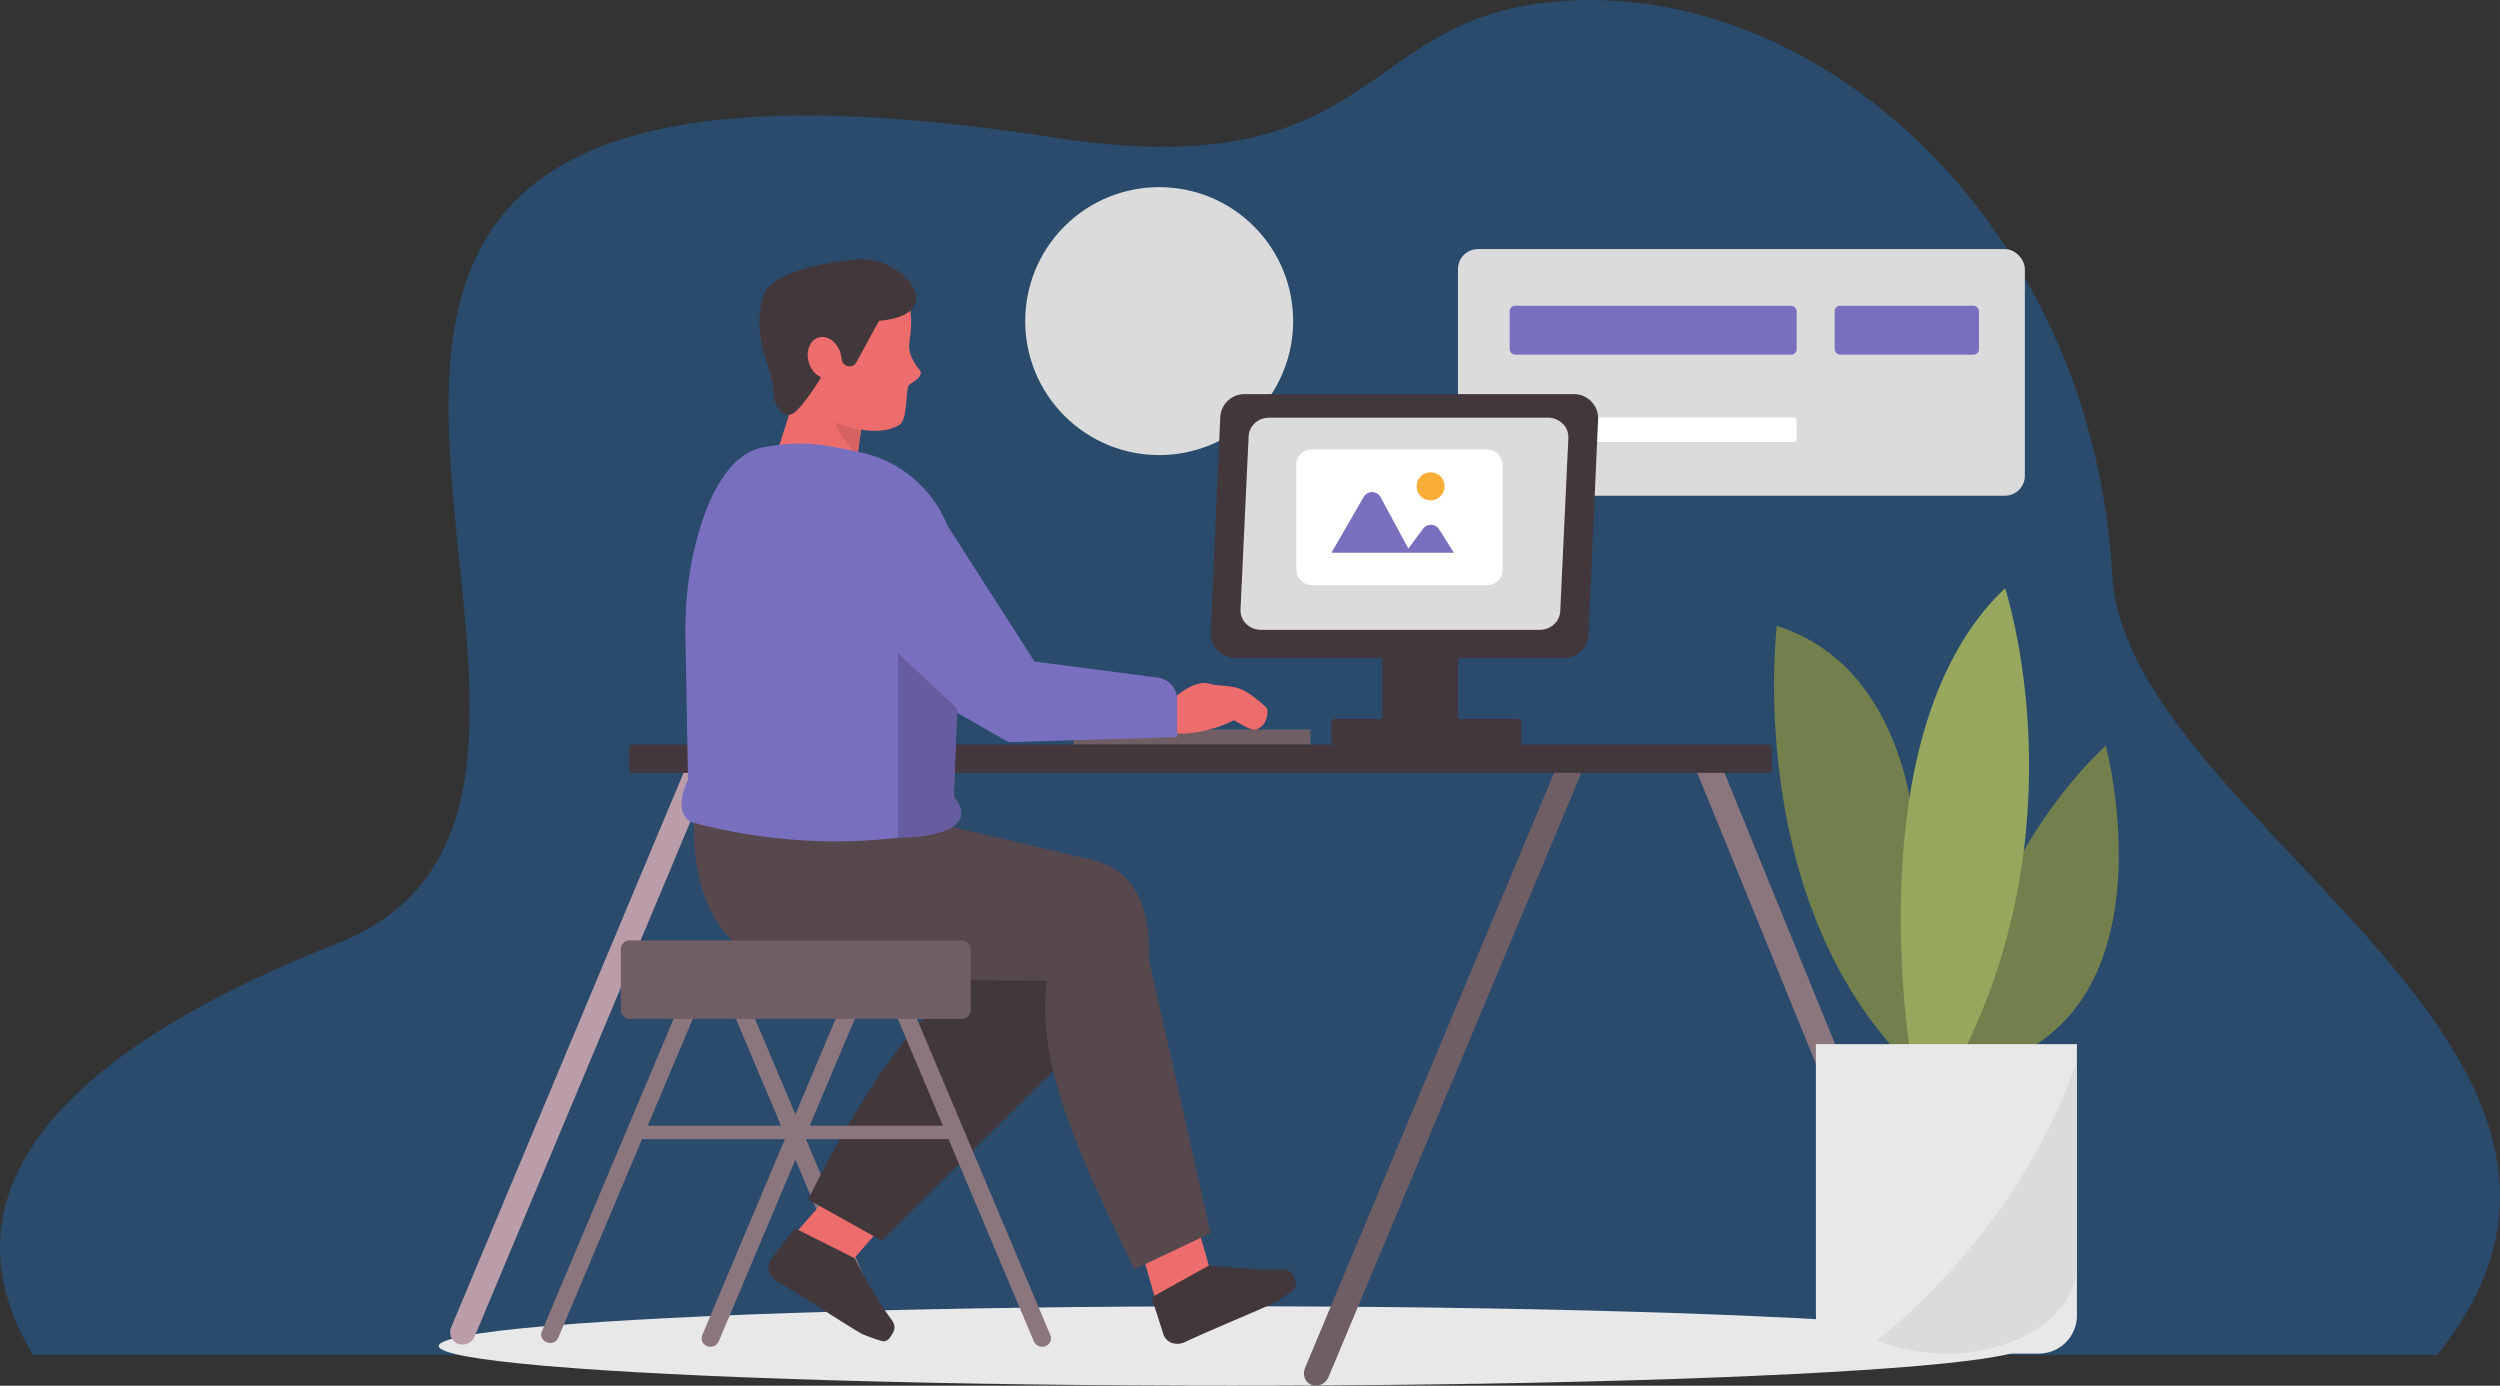 <svg xmlns="http://www.w3.org/2000/svg" viewBox="0 0 3878.89 2150.01"><rect x="0" y="0" width="3878.89" height="2150.01" fill="#333333" stroke="none"/><defs><style>.cls-1{fill:#1976d2;opacity:0.36;}.cls-1,.cls-10,.cls-11,.cls-12,.cls-13,.cls-14,.cls-15,.cls-18,.cls-20,.cls-21,.cls-9{fill-rule:evenodd;}.cls-2{fill:#73804d;}.cls-3{fill:#97a85e;}.cls-21,.cls-4{fill:#dbdbdb;}.cls-18,.cls-5{fill:#796fbf;}.cls-6{fill:#fff;}.cls-11,.cls-7{fill:#42373b;}.cls-8{fill:#e8e8e8;}.cls-19,.cls-9{fill:#8c767e;}.cls-10,.cls-16{fill:#ed6c6c;}.cls-12{fill:#ba9da8;}.cls-13,.cls-17{fill:#705e65;}.cls-14{fill:#57484e;}.cls-15{fill:#d66262;}.cls-20{fill:#665da1;}.cls-22{fill:#f7ad36;}</style></defs><g id="Layer_2" data-name="Layer 2"><g id="image"><path class="cls-1" d="M3277.21,891.64c21.77,382.94,886.63,736.82,504.22,1210.58H51.19C-73.41,1896,9.43,1666.75,523.58,1463.59,1144.7,1218.16-7.51-42,1633.55,213.19c487.74,75.83,473.27-167.25,748.11-207,416.84-60.3,863.82,327.54,895.55,885.47"/><path class="cls-2" d="M3020.89,1638.5s49.3-295.92,246.35-481.67c0,0,104.36,391.84-161.67,490.41C3086.32,1654.37,3020.89,1638.5,3020.89,1638.5Z"/><path class="cls-2" d="M2971.13,1299.71s-7.7-263.64-214.28-328.51c0,0-50.35,408.93,192.27,667.3l50.23,25.07Z"/><path class="cls-3" d="M2966,1647.24s-89.81-512.68,145-734.57c0,0,124.11,374.71-80.93,750.9Z"/><rect class="cls-4" x="2262.14" y="386.47" width="879.55" height="382.65" rx="30.95"/><rect class="cls-5" x="2342.34" y="474.39" width="445.23" height="75.9" rx="8.38"/><rect class="cls-5" x="2846.59" y="474.39" width="223.9" height="75.9" rx="8.38"/><rect class="cls-6" x="2342.34" y="647.88" width="445.23" height="37.95" rx="4.19"/><circle class="cls-4" cx="1798.53" cy="498.21" r="207.86" transform="translate(174.49 1417.68) rotate(-45)"/><rect class="cls-7" x="2144.81" y="919.53" width="117.33" height="195.94"/><rect class="cls-7" x="2065.83" y="1115.48" width="294.47" height="39.69" rx="4.38"/><ellipse class="cls-8" cx="1911.24" cy="2088.4" rx="1230.46" ry="61.61"/><path class="cls-9" d="M1357.79,2056.59h0c7-2.73,10.56-10.13,7.85-16.52l-237.32-561.28c-2.7-6.39-10.6-9.37-17.65-6.64h0c-7,2.73-10.56,10.13-7.85,16.52L1340.14,2050C1342.84,2056.35,1350.74,2059.32,1357.79,2056.59Z"/><polygon class="cls-10" points="1232.92 1914.89 1321.14 1957.05 1381.14 1888.57 1292.92 1846.42 1232.92 1914.89"/><path class="cls-11" d="M1380.44,2075.76a13.16,13.16,0,0,1-8.8,5.38c-3.72.62-32.32-10.24-35.6-12.18-31.3-18.41-88.86-56.64-130.32-81a26.91,26.91,0,0,1-12.72-16.2,21.24,21.24,0,0,1,3.81-18.55l36.78-47.3,92,46.09s32.45,62.26,55.81,92.93c9.79,12.85,7.6,18.35-.9,30.85Z"/><path class="cls-11" d="M1717.44,1579.28l-349.57,345.64L1253.77,1861c83.1-166.63,209.94-370.62,325.68-366.61Z"/><polygon class="cls-10" points="1794.08 2021.14 1877.4 1969.97 1852.51 1882.39 1769.19 1933.56 1794.08 2021.14"/><path class="cls-11" d="M2009.88,1987.67a13.13,13.13,0,0,1-.54,10.3c-1.58,3.42-26.7,20.88-30.16,22.5-32.87,15.42-96.94,41.31-140.49,61.74a26.94,26.94,0,0,1-20.55,1.34,21.24,21.24,0,0,1-13.15-13.62c-7.67-24-18.24-57.08-18.24-57.08l90-49.82s69.7,8.4,108.2,6.46c16.13-.82,19.44,4.09,25,18.17Z"/><path class="cls-9" d="M3007.49,2064.45h0c-10.1,3.82-21.5-1-25.46-10.68l-347.84-852.63c-4-9.71,1-20.68,11.11-24.49h0c10.1-3.82,21.5,1,25.47,10.68L3018.6,2040C3022.57,2049.67,3017.59,2060.64,3007.49,2064.45Z"/><path class="cls-12" d="M710.55,2084.88h0A19.1,19.1,0,0,1,700,2059.45l373-890a20.39,20.39,0,0,1,25.92-11.3h0a19.1,19.1,0,0,1,10.52,25.43l-373,890A20.38,20.38,0,0,1,710.55,2084.88Z"/><path class="cls-13" d="M2035,2148.75h0c-10.06-3.9-14.62-15.66-10.18-26.28l390-931.91c4.44-10.62,16.2-16.07,26.27-12.17h0c10.06,3.9,14.62,15.66,10.18,26.28l-390,931.91C2056.8,2147.2,2045,2152.65,2035,2148.75Z"/><path class="cls-14" d="M1078.28,1258.06s-28.33,221.17,156.44,246.19S1779.06,1520,1779.06,1520s30.8-158.15-82.71-185.29c-143.44-34.29-218.2-51.32-218.2-51.32Z"/><path class="cls-10" d="M1200.73,717.32l44.49-139.52,98.09,37-18.75,133c-29.29-33.18-73.74-37.22-123.83-30.43Z"/><path class="cls-15" d="M1286.94,621.65s3.87,47.59,43.5,84.42l3.92-27.83,5.76-40.87C1320,636.92,1301.53,633.12,1286.94,621.65Z"/><path class="cls-16" d="M1225.4,508.64c13.21-65.39,17.95-76.52,75.41-87.59,58.23-5.89,19.77,14.77,80.16,28.35,35.53,8,35.83,41,29.93,82.38-2.07,14.45,4.51,28,17.22,44,3.48,10-13,17.26-17.74,21.55-5.6,5.05-1.31,53.75-15.06,62-37.73,22.61-99.44-3.72-99.44-3.72-66.35-34.44-28.76-168.76-28.76-168.76C1263.34,464.13,1221.89,526,1225.4,508.64Z"/><path class="cls-11" d="M1299.92,538.36s-34.22,69.42-64.35,99.26c-16.39,16.23-34-3.27-35.23-26.3-2.54-45.89-35.34-86.64-16.16-152.3,9.82-33.64,87.75-51.51,146.94-56.59,68.69-5.89,146.53,85.28,32.76,95.33l-35.21,64.35a12.11,12.11,0,0,1-22.2-2.28Z"/><path class="cls-10" d="M1269.85,523.74c13.55-4.16,28.86,6.51,34.17,23.8s-1.37,34.73-14.92,38.89-28.86-6.51-34.17-23.81,1.37-34.72,14.92-38.88Z"/><rect class="cls-17" x="1666.24" y="1131.86" width="367.02" height="23.3" transform="translate(3699.5 2287.03) rotate(180)"/><rect class="cls-7" x="976.07" y="1155.17" width="1773" height="44.01" rx="4.86"/><path class="cls-8" d="M2817.47,1620.06h405a0,0,0,0,1,0,0v421a59.11,59.11,0,0,1-59.11,59.11H2876.58a59.11,59.11,0,0,1-59.11-59.11v-421A0,0,0,0,1,2817.47,1620.06Z"/><path class="cls-4" d="M3222.46,1963V1647.24c-81.37,231.92-244.55,380.11-309.48,432.06,31.07,13.14,67.65,20.86,107,20.86h0C3131.8,2100.16,3222.46,2038.76,3222.46,1963Z"/><path class="cls-18" d="M1490.74,946.25l-12.59,337.12s-174.31,54.64-407.09-8.07c-16.09-11.71-18.58-32.7-3.52-65.68l-4.07-223.38c-.94-51.61,4.88-103.21,18.56-153,17-62,48.13-129.67,103.38-139.52,57.52-10.27,88.11-5.47,152.1,8.68,76.79,17,135.52,82.58,144,159.3Z"/><path class="cls-10" d="M1822.43,1082.32s31.19-29.36,55.32-21.24c11.49,3.87,29.22,1.4,46.47,7.74,19,7,42,30.72,42,30.72s3.94,24.7-17.4,32.44c-7.62,2.77-34.44-14.55-34.44-14.55-20.07,10.92-58.17,22.6-88,20.59l-55.76-2.57L1745,1104Z"/><path class="cls-18" d="M1454.29,790.91l150.81,235.48,191.37,25a34.35,34.35,0,0,1,29.91,34.07v58.08l-261.7,8-171.29-98.15Z"/><path class="cls-14" d="M1782.22,1486.76l96.12,426.5-118.19,56c-79-164-153.39-312-135.92-447.2Z"/><path class="cls-9" d="M1622.07,2088.65h0a13,13,0,0,0,7.61-17.15l-249.76-592.09a14,14,0,0,0-17.91-7.29h0a13,13,0,0,0-7.61,17.15l249.76,592.1A14,14,0,0,0,1622.07,2088.65Z"/><rect class="cls-19" x="987.65" y="1746.53" width="241.66" height="20.86" rx="2.3"/><path class="cls-9" d="M1097.19,2088.65h0a13,13,0,0,1-7.61-17.15l249.77-592.09a14,14,0,0,1,17.91-7.29h0a13,13,0,0,1,7.6,17.15l-249.76,592.1A14,14,0,0,1,1097.19,2088.65Z"/><rect class="cls-19" x="1234.72" y="1746.53" width="257.32" height="20.86" rx="2.3"/><path class="cls-9" d="M849,2082.73l-1.14-.44a12.41,12.41,0,0,1-7.26-16.38L1081,1496a13.35,13.35,0,0,1,17.11-7l1.13.44a12.41,12.41,0,0,1,7.27,16.39L866.12,2075.77A13.34,13.34,0,0,1,849,2082.73Z"/><rect class="cls-17" x="963.26" y="1459.04" width="542.91" height="121.89" rx="13.46"/><path class="cls-20" d="M1485,1099l-91.65-85.4v286.11s54,1.66,84.76-16.3c15.15-12,20.45-25.31,1.78-47.72Z"/><path class="cls-11" d="M2427.17,1020.78H1915.91a37.53,37.53,0,0,1-37.49-39.2l14.9-334.22a37.52,37.52,0,0,1,37.49-35.85h511.26a37.51,37.51,0,0,1,37.48,39.19l-14.89,334.22A37.54,37.54,0,0,1,2427.17,1020.78Z"/><path class="cls-21" d="M2389.07,977.23H1956.43c-18.09,0-32.53-14.35-31.72-31.53l12.61-268.84c.75-16.13,14.73-28.84,31.72-28.84h432.64c18.09,0,32.53,14.35,31.72,31.53l-12.6,268.84C2420,964.52,2406.06,977.23,2389.07,977.23Z"/><rect class="cls-6" x="2011.3" y="697.45" width="320.13" height="210.43" rx="23.24"/><path class="cls-18" d="M2065.83,857.58l50-86.53a15,15,0,0,1,26.26.38l43,79.73L2208,820.32a15,15,0,0,1,24.81.93l22.92,36.33Z"/><circle class="cls-22" cx="2219.8" cy="754.61" r="21.76" transform="translate(975.37 2741.65) rotate(-76.72)"/></g></g></svg>